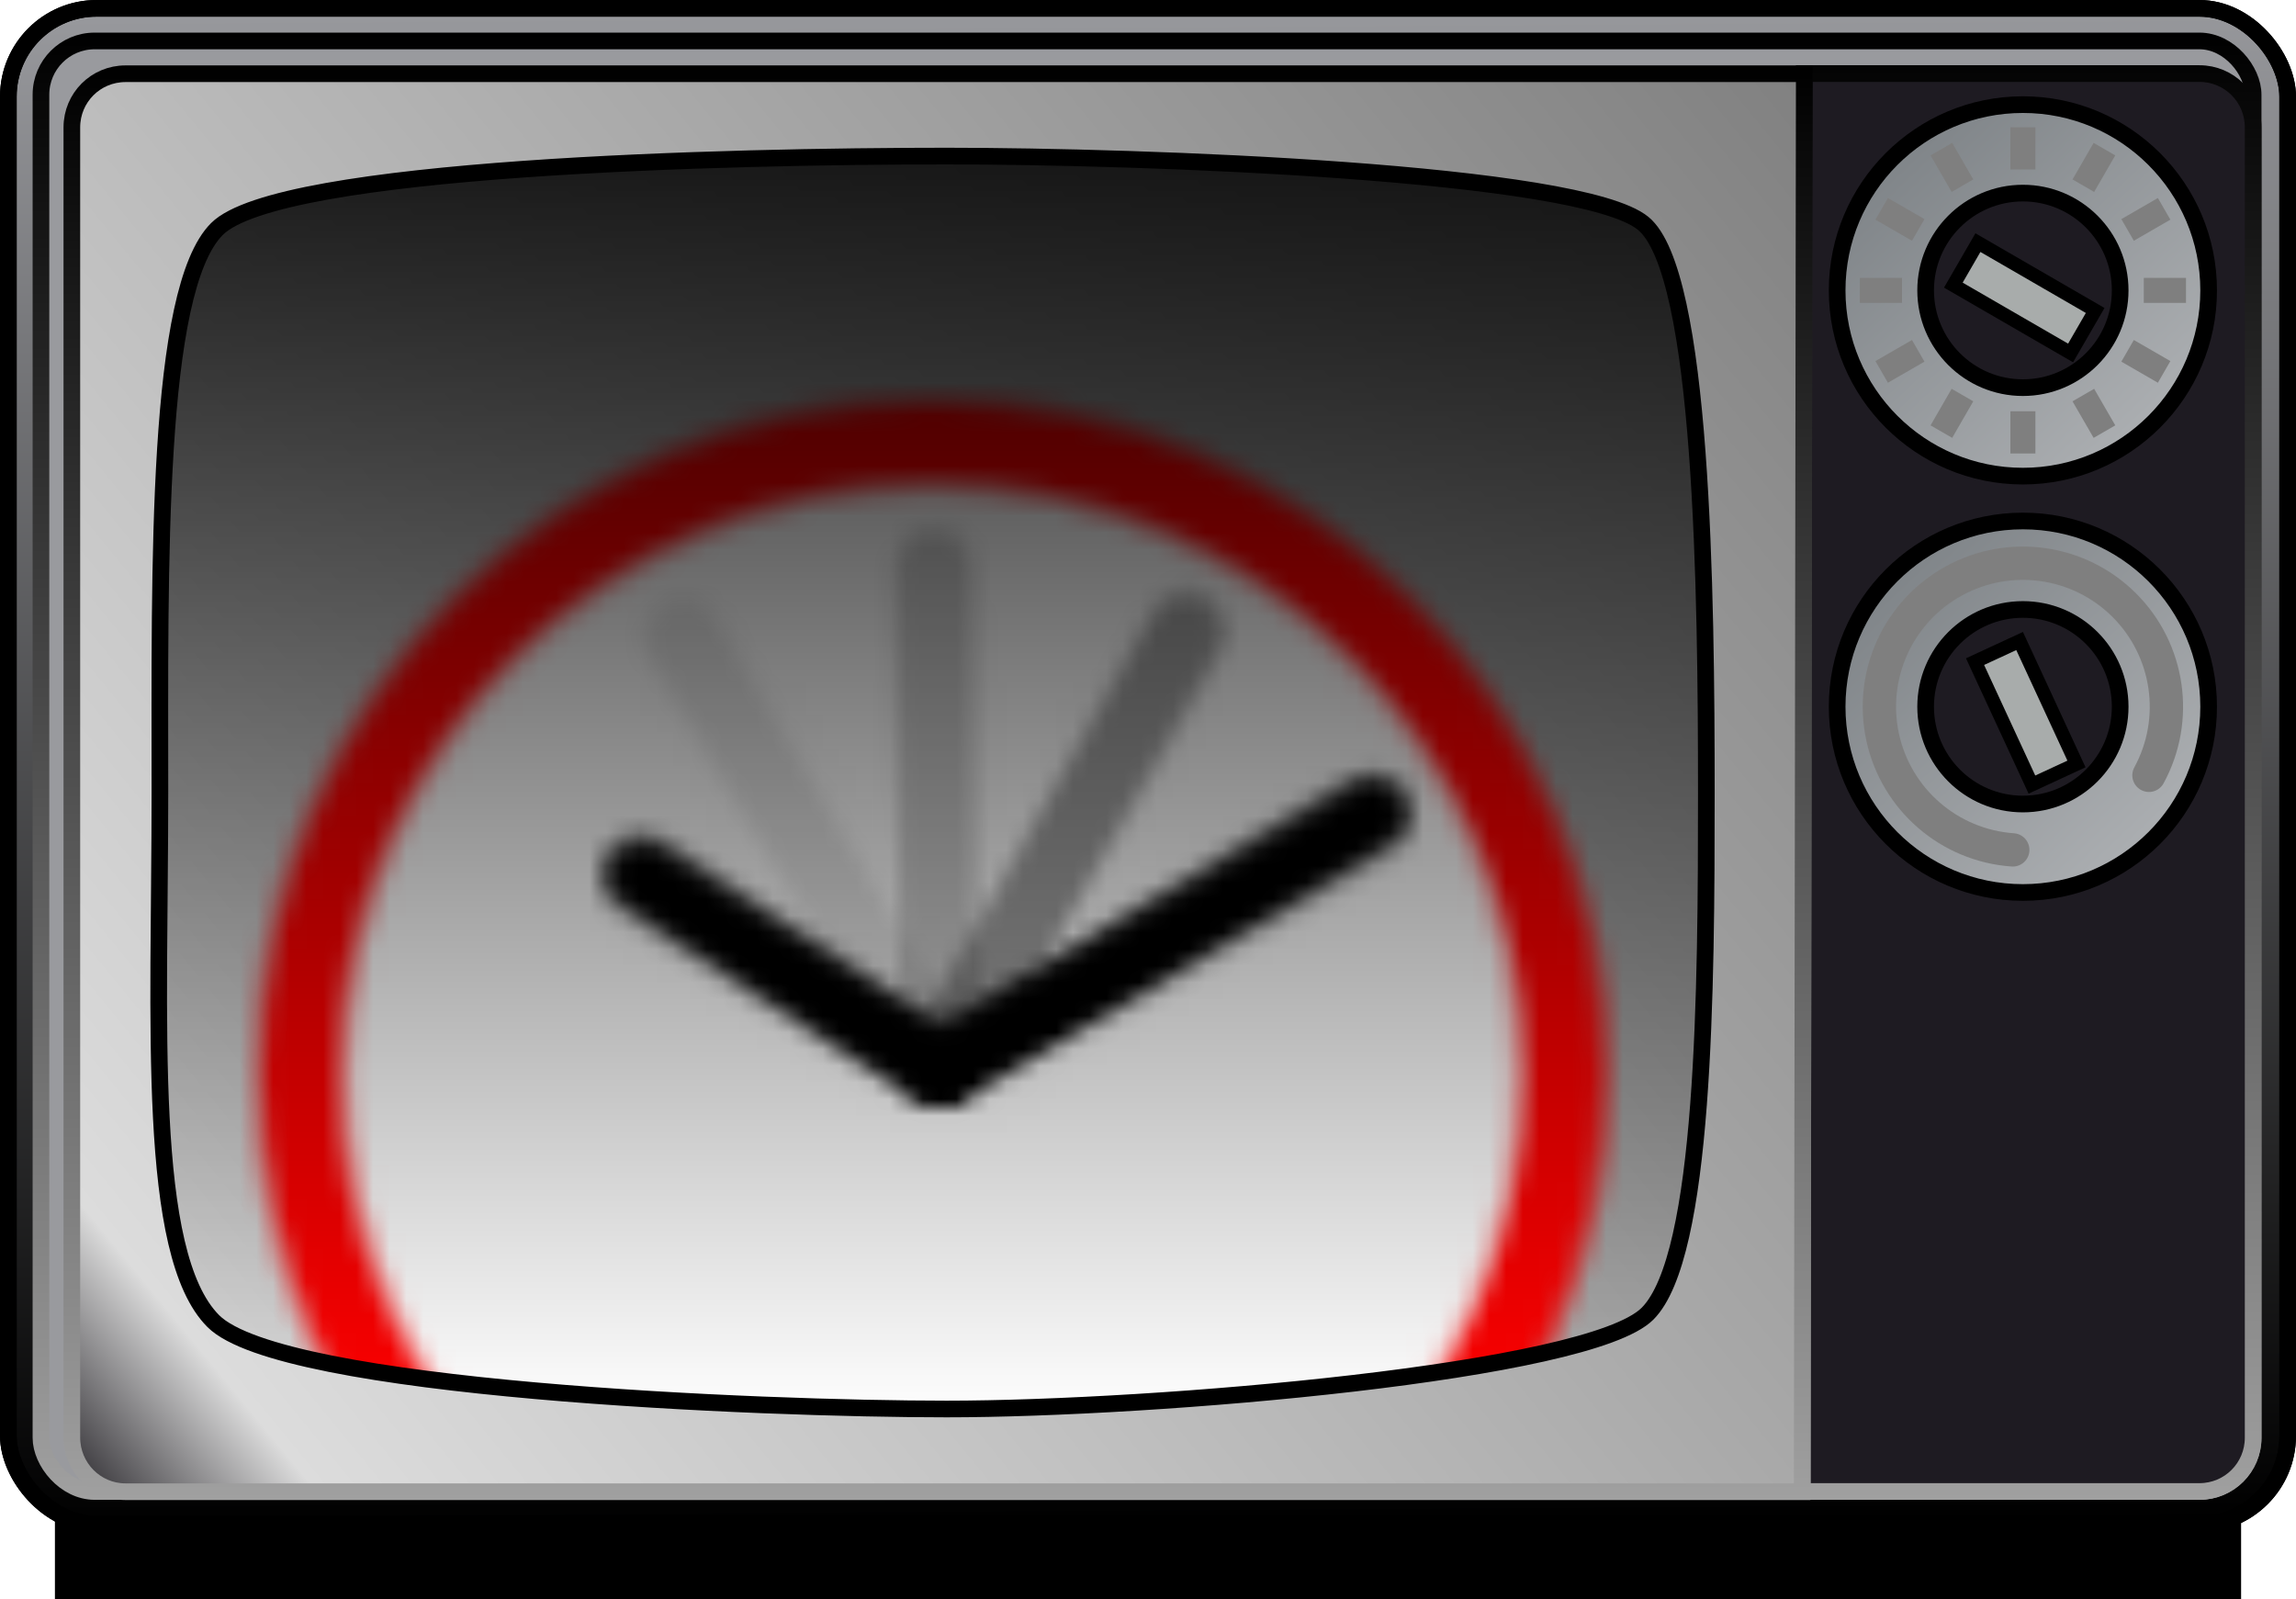 <?xml version="1.0" encoding="UTF-8" standalone="no"?>
<!-- Created with Inkscape (http://www.inkscape.org/) -->
<svg
   xmlns:dc="http://purl.org/dc/elements/1.1/"
   xmlns:cc="http://web.resource.org/cc/"
   xmlns:rdf="http://www.w3.org/1999/02/22-rdf-syntax-ns#"
   xmlns:svg="http://www.w3.org/2000/svg"
   xmlns="http://www.w3.org/2000/svg"
   xmlns:xlink="http://www.w3.org/1999/xlink"
   xmlns:sodipodi="http://sodipodi.sourceforge.net/DTD/sodipodi-0.dtd"
   xmlns:inkscape="http://www.inkscape.org/namespaces/inkscape"
   version="1.0"
   width="137.791"
   height="95.964"
   id="svg10024"
   sodipodi:version="0.32"
   inkscape:version="0.45.1"
   sodipodi:docname="TVfuture icon.svg"
   inkscape:output_extension="org.inkscape.output.svg.inkscape"
   sodipodi:docbase="C:\Documents and Settings\Ed\My Documents\Wikipedia">
  <sodipodi:namedview
     inkscape:window-height="573"
     inkscape:window-width="744"
     inkscape:pageshadow="2"
     inkscape:pageopacity="0.0"
     guidetolerance="10.0"
     gridtolerance="10.0"
     objecttolerance="10.0"
     borderopacity="1.0"
     bordercolor="#666666"
     pagecolor="#ffffff"
     id="base"
     inkscape:zoom="4.0994365"
     inkscape:cx="68.895493"
     inkscape:cy="26.636832"
     inkscape:window-x="154"
     inkscape:window-y="196"
     inkscape:current-layer="svg10024" />
  <defs
     id="defs10026">
    <linearGradient
       id="linearGradient10321">
      <stop
         style="stop-color:#000000;stop-opacity:0.863"
         offset="0"
         id="stop10323" />
      <stop
         style="stop-color:#000000;stop-opacity:0"
         offset="1"
         id="stop10325" />
    </linearGradient>
    <pattern
       patternTransform="translate(32.588,23.538)"
       id="pattern10317"
       xlink:href="#pattern10300" />
    <linearGradient
       id="linearGradient13380">
      <stop
         style="stop-color:#000000;stop-opacity:1"
         offset="0"
         id="stop13382" />
      <stop
         style="stop-color:#a0a0a0;stop-opacity:1"
         offset="1"
         id="stop13384" />
    </linearGradient>
    <linearGradient
       id="linearGradient13403">
      <stop
         style="stop-color:#1f1d22;stop-opacity:1"
         offset="0"
         id="stop13405" />
      <stop
         style="stop-color:#dcdcdc;stop-opacity:1"
         offset="0.089"
         id="stop13413" />
      <stop
         style="stop-color:#808080;stop-opacity:1"
         offset="1"
         id="stop13407" />
    </linearGradient>
    <linearGradient
       id="linearGradient13421">
      <stop
         style="stop-color:#7f8488;stop-opacity:1"
         offset="0"
         id="stop13423" />
      <stop
         style="stop-color:#abaeb1;stop-opacity:1"
         offset="1"
         id="stop13425" />
    </linearGradient>
    <linearGradient
       id="linearGradient13479">
      <stop
         style="stop-color:#999a9e;stop-opacity:1"
         offset="0"
         id="stop13481" />
      <stop
         style="stop-color:#000000;stop-opacity:1"
         offset="1"
         id="stop13483" />
    </linearGradient>
    <linearGradient
       x1="370.319"
       y1="561.757"
       x2="376.549"
       y2="568.298"
       id="linearGradient10247"
       xlink:href="#linearGradient13421"
       gradientUnits="userSpaceOnUse"
       gradientTransform="matrix(2.482,0,0,2.482,-520.42,-590.025)" />
    <linearGradient
       x1="370.319"
       y1="561.757"
       x2="376.549"
       y2="568.298"
       id="linearGradient10253"
       xlink:href="#linearGradient13421"
       gradientUnits="userSpaceOnUse"
       gradientTransform="matrix(2.482,0,0,2.482,-520.42,-565.039)" />
    <linearGradient
       x1="251.562"
       y1="607.844"
       x2="356.531"
       y2="521.75"
       id="linearGradient10260"
       xlink:href="#linearGradient13403"
       gradientUnits="userSpaceOnUse"
       gradientTransform="translate(37.64,277.127)" />
    <linearGradient
       x1="251.562"
       y1="530.612"
       x2="251.562"
       y2="444.518"
       id="linearGradient10262"
       xlink:href="#linearGradient13380"
       gradientUnits="userSpaceOnUse"
       gradientTransform="matrix(1,0,0,-1,37.64,1329.489)" />
    <linearGradient
       x1="249.708"
       y1="519.782"
       x2="249.708"
       y2="607.831"
       id="linearGradient10265"
       xlink:href="#linearGradient13380"
       gradientUnits="userSpaceOnUse"
       gradientTransform="translate(37.64,277.127)" />
    <linearGradient
       x1="249.708"
       y1="519.782"
       x2="249.708"
       y2="607.831"
       id="linearGradient10268"
       xlink:href="#linearGradient13380"
       gradientUnits="userSpaceOnUse"
       gradientTransform="translate(37.64,277.127)" />
    <linearGradient
       x1="247.175"
       y1="517.825"
       x2="247.75"
       y2="609.789"
       id="linearGradient10271"
       xlink:href="#linearGradient13479"
       gradientUnits="userSpaceOnUse"
       gradientTransform="translate(37.64,277.127)" />
    <pattern
       id="pattern10300"
       patternTransform="translate(300.866,818.941)"
       height="80.974"
       width="80.974"
       patternUnits="userSpaceOnUse">
      <g
         id="g10290"
         transform="translate(-300.199,-818.941)">
        <path
           id="path4387"
           style="fill:#ffffff;fill-opacity:1;stroke:#ff0000;stroke-width:5.069;stroke-linecap:round;stroke-linejoin:bevel;stroke-miterlimit:4;stroke-dasharray:none;stroke-dashoffset:0;stroke-opacity:1"
           d="M 378.638,859.428 C 378.638,880.389 361.647,897.38 340.686,897.38 C 319.726,897.38 302.734,880.389 302.734,859.428 C 302.734,838.468 319.726,821.476 340.686,821.476 C 361.647,821.476 378.638,838.468 378.638,859.428 L 378.638,859.428 z " />
        <path
           id="path4395"
           style="fill:none;fill-rule:evenodd;stroke:#000000;stroke-width:4.562;stroke-linecap:round;stroke-linejoin:miter;stroke-miterlimit:4;stroke-dasharray:none;stroke-opacity:0.102"
           d="M 325.752,833.236 L 341.146,859.198" />
        <path
           id="path4397"
           style="fill:none;fill-rule:evenodd;stroke:#000000;stroke-width:4.562;stroke-linecap:round;stroke-linejoin:miter;stroke-miterlimit:4;stroke-dasharray:none;stroke-opacity:0.208"
           d="M 340.795,829.017 L 341.145,859.198" />
        <path
           id="path4401"
           style="fill:none;fill-rule:evenodd;stroke:#000000;stroke-width:4.562;stroke-linecap:round;stroke-linejoin:miter;stroke-miterlimit:4;stroke-dasharray:none;stroke-opacity:0.368"
           d="M 355.933,832.885 L 341.145,859.198" />
        <path
           id="path4403"
           style="fill:none;fill-rule:evenodd;stroke:#000000;stroke-width:4.562;stroke-linecap:round;stroke-linejoin:miter;stroke-miterlimit:4;stroke-dasharray:none;stroke-opacity:1"
           d="M 367.108,843.804 L 341.146,859.197" />
        <path
           id="path4389"
           style="fill:none;fill-rule:evenodd;stroke:#000000;stroke-width:4.562;stroke-linecap:round;stroke-linejoin:miter;stroke-miterlimit:4;stroke-dasharray:none;stroke-opacity:1"
           d="M 323.225,847.481 L 341.146,859.198" />
      </g>
    </pattern>
    <pattern
       id="pattern10313"
       patternTransform="translate(268.278,795.403)"
       height="107.649"
       width="131.798"
       patternUnits="userSpaceOnUse">
      <rect
         style="opacity:1;fill:none;fill-opacity:1;stroke:#000000;stroke-width:3;stroke-linecap:round;stroke-linejoin:round;stroke-miterlimit:4;stroke-dasharray:none;stroke-dashoffset:0;stroke-opacity:1"
         id="rect10311"
         width="128.798"
         height="104.649"
         x="1.5"
         y="1.5" />
      <rect
         style="fill:url(#pattern10317);stroke:none"
         width="80.974"
         height="80.974"
         x="32.588"
         y="23.538"
         id="rect10309" />
    </pattern>
    <linearGradient
       x1="327.588"
       y1="803.818"
       x2="327.588"
       y2="880.037"
       id="linearGradient10327"
       xlink:href="#linearGradient10321"
       gradientUnits="userSpaceOnUse" />
  </defs>
  <g
     transform="translate(-285.39,-794.952)"
     id="layer1">
    <rect
       width="131.2"
       height="5.22"
       x="288.686"
       y="885.696"
       style="fill:#000000;fill-opacity:1;stroke:none;stroke-width:1;stroke-linecap:round;stroke-linejoin:round;stroke-miterlimit:4;stroke-dasharray:none;stroke-dashoffset:0;stroke-opacity:1"
       id="rect5940" />
    <rect
       width="136.791"
       height="90.964"
       ry="5.297"
       x="285.89"
       y="795.452"
       style="fill:url(#linearGradient10271);fill-opacity:1;stroke:#000000;stroke-width:1;stroke-linecap:round;stroke-linejoin:miter;stroke-miterlimit:4;stroke-dasharray:none;stroke-dashoffset:0;stroke-opacity:1"
       id="rect13374" />
    <rect
       width="132.761"
       height="87.049"
       ry="3.224"
       x="287.848"
       y="797.409"
       style="fill:#999a9e;fill-opacity:1;stroke:url(#linearGradient10268);stroke-width:1;stroke-linecap:round;stroke-linejoin:miter;stroke-miterlimit:4;stroke-dasharray:none;stroke-dashoffset:0;stroke-opacity:1"
       id="rect13378" />
    <path
       d="M 393.665,799.367 L 417.385,799.367 C 419.171,799.367 420.609,800.805 420.609,802.591 L 420.609,881.234 C 420.609,883.02 419.171,884.458 417.385,884.458 L 393.55,884.458 L 393.665,799.367 z "
       style="fill:#1e1b22;fill-opacity:1;stroke:url(#linearGradient10265);stroke-width:1;stroke-linecap:round;stroke-linejoin:miter;stroke-miterlimit:4;stroke-dashoffset:0;stroke-opacity:1"
       id="rect13390" />
    <path
       d="M 292.921,799.377 C 291.135,799.377 289.702,800.81 289.702,802.596 L 289.702,881.221 C 289.702,883.007 291.135,884.471 292.921,884.471 L 393.546,884.471 L 393.671,799.377 L 292.921,799.377 z "
       style="fill:url(#linearGradient10260);fill-opacity:1;stroke:url(#linearGradient10262);stroke-width:1;stroke-linecap:round;stroke-linejoin:miter;stroke-miterlimit:4;stroke-dashoffset:0;stroke-opacity:1"
       id="rect13388" />
    <path
       d="M 342.196,804.318 C 353.843,804.318 380.22,805.242 384.003,808.356 C 387.593,811.31 387.793,830.64 387.793,842.546 C 387.793,854.221 387.717,870.335 384.262,873.79 C 380.752,877.301 354.715,879.507 342.196,879.507 C 330.992,879.507 302.303,878.345 298.192,874.235 C 294.14,870.182 294.987,856.239 294.987,842.546 C 294.987,828.967 294.726,812.379 298.41,808.694 C 302.153,804.952 329.179,804.318 342.196,804.318 z "
       style="fill:url(#pattern10313);fill-opacity:1;fill-rule:evenodd;stroke:none;stroke-width:1px;stroke-linecap:butt;stroke-linejoin:miter;stroke-opacity:1"
       id="path13370" />
    <rect
       width="136.791"
       height="90.964"
       ry="5.297"
       x="285.89"
       y="795.452"
       style="fill:none;fill-opacity:1;stroke:#000000;stroke-width:1;stroke-linecap:round;stroke-linejoin:miter;stroke-miterlimit:4;stroke-dasharray:none;stroke-dashoffset:0;stroke-opacity:1"
       id="rect13372" />
    <path
       d="M 417.938,837.364 C 417.938,843.52 412.948,848.511 406.791,848.511 C 400.635,848.511 395.644,843.52 395.644,837.364 C 395.644,831.208 400.635,826.217 406.791,826.217 C 412.948,826.217 417.938,831.208 417.938,837.364 z "
       style="fill:url(#linearGradient10253);fill-opacity:1;stroke:#000000;stroke-width:1;stroke-linecap:round;stroke-linejoin:miter;stroke-miterlimit:4;stroke-dasharray:none;stroke-dashoffset:0;stroke-opacity:1"
       id="path13417" />
    <path
       d="M 412.629,837.364 C 412.629,840.588 410.015,843.202 406.791,843.202 C 403.567,843.202 400.954,840.588 400.954,837.364 C 400.954,834.14 403.567,831.527 406.791,831.527 C 410.015,831.527 412.629,834.14 412.629,837.364 z "
       style="fill:#1e1b22;fill-opacity:1;stroke:#000000;stroke-width:1;stroke-linecap:round;stroke-linejoin:miter;stroke-miterlimit:4;stroke-dasharray:none;stroke-dashoffset:0;stroke-opacity:1"
       id="path13415" />
    <path
       d="M 406.183,845.955 C 402.371,845.685 399.193,842.936 398.377,839.203 C 397.562,835.469 399.303,831.645 402.655,829.81 C 406.007,827.975 410.167,828.567 412.873,831.266 C 415.579,833.964 416.183,838.123 414.357,841.479"
       style="fill:none;fill-opacity:1;stroke:#7f7f7f;stroke-width:2;stroke-linecap:round;stroke-linejoin:miter;stroke-miterlimit:4;stroke-dasharray:none;stroke-dashoffset:0;stroke-opacity:1"
       id="path13419" />
    <rect
       width="2.945"
       height="8.126"
       x="16.189"
       y="926.714"
       transform="matrix(0.908,-0.42,0.42,0.908,0,0)"
       style="fill:#a8acab;fill-opacity:1;stroke:#000000;stroke-width:0.819;stroke-linecap:round;stroke-linejoin:miter;stroke-miterlimit:4;stroke-dasharray:none;stroke-dashoffset:0;stroke-opacity:1"
       id="rect13429" />
    <path
       d="M 417.938,812.378 C 417.938,818.534 412.948,823.525 406.791,823.525 C 400.635,823.525 395.644,818.534 395.644,812.378 C 395.644,806.221 400.635,801.231 406.791,801.231 C 412.948,801.231 417.938,806.221 417.938,812.378 z "
       style="fill:url(#linearGradient10247);fill-opacity:1;stroke:#000000;stroke-width:1;stroke-linecap:round;stroke-linejoin:miter;stroke-miterlimit:4;stroke-dasharray:none;stroke-dashoffset:0;stroke-opacity:1"
       id="path13433" />
    <path
       d="M 412.629,812.378 C 412.629,815.602 410.015,818.215 406.791,818.215 C 403.567,818.215 400.954,815.602 400.954,812.378 C 400.954,809.154 403.567,806.54 406.791,806.54 C 410.015,806.54 412.629,809.154 412.629,812.378 z "
       style="fill:#1e1b22;fill-opacity:1;stroke:#000000;stroke-width:1;stroke-linecap:round;stroke-linejoin:miter;stroke-miterlimit:4;stroke-dasharray:none;stroke-dashoffset:0;stroke-opacity:1"
       id="path13435" />
    <rect
       width="2.945"
       height="8.126"
       x="-501.056"
       y="754.787"
       transform="matrix(0.501,-0.866,0.866,0.501,0,0)"
       style="fill:#a8acab;fill-opacity:1;stroke:#000000;stroke-width:0.819;stroke-linecap:round;stroke-linejoin:miter;stroke-miterlimit:4;stroke-dasharray:none;stroke-dashoffset:0;stroke-opacity:1"
       id="rect13437" />
    <g
       transform="translate(37.64,277.242)"
       id="g13465">
      <path
         d="M 369.151,542.39 L 369.151,544.923"
         style="fill:none;fill-rule:evenodd;stroke:#7f7f7f;stroke-width:1.5;stroke-linecap:butt;stroke-linejoin:miter;stroke-miterlimit:4;stroke-dasharray:none;stroke-opacity:1"
         id="path13441" />
      <path
         d="M 372.778,541.418 L 374.045,543.612"
         style="fill:none;fill-rule:evenodd;stroke:#7f7f7f;stroke-width:1.5;stroke-linecap:butt;stroke-linejoin:miter;stroke-miterlimit:4;stroke-dasharray:none;stroke-opacity:1"
         id="path13443" />
      <path
         d="M 375.434,538.763 L 377.627,540.029"
         style="fill:none;fill-rule:evenodd;stroke:#7f7f7f;stroke-width:1.5;stroke-linecap:butt;stroke-linejoin:miter;stroke-miterlimit:4;stroke-dasharray:none;stroke-opacity:1"
         id="path13445" />
      <path
         d="M 376.406,535.136 L 378.939,535.136"
         style="fill:none;fill-rule:evenodd;stroke:#7f7f7f;stroke-width:1.5;stroke-linecap:butt;stroke-linejoin:miter;stroke-miterlimit:4;stroke-dasharray:none;stroke-opacity:1"
         id="path13447" />
      <path
         d="M 375.434,531.509 L 377.627,530.242"
         style="fill:none;fill-rule:evenodd;stroke:#7f7f7f;stroke-width:1.5;stroke-linecap:butt;stroke-linejoin:miter;stroke-miterlimit:4;stroke-dasharray:none;stroke-opacity:1"
         id="path13449" />
      <path
         d="M 372.778,528.853 L 374.045,526.66"
         style="fill:none;fill-rule:evenodd;stroke:#7f7f7f;stroke-width:1.5;stroke-linecap:butt;stroke-linejoin:miter;stroke-miterlimit:4;stroke-dasharray:none;stroke-opacity:1"
         id="path13451" />
      <path
         d="M 369.151,527.882 L 369.151,525.348"
         style="fill:none;fill-rule:evenodd;stroke:#7f7f7f;stroke-width:1.5;stroke-linecap:butt;stroke-linejoin:miter;stroke-miterlimit:4;stroke-dasharray:none;stroke-opacity:1"
         id="path13453" />
      <path
         d="M 365.524,528.853 L 364.258,526.66"
         style="fill:none;fill-rule:evenodd;stroke:#7f7f7f;stroke-width:1.5;stroke-linecap:butt;stroke-linejoin:miter;stroke-miterlimit:4;stroke-dasharray:none;stroke-opacity:1"
         id="path13455" />
      <path
         d="M 362.869,531.509 L 360.675,530.242"
         style="fill:none;fill-rule:evenodd;stroke:#7f7f7f;stroke-width:1.5;stroke-linecap:butt;stroke-linejoin:miter;stroke-miterlimit:4;stroke-dasharray:none;stroke-opacity:1"
         id="path13457" />
      <path
         d="M 361.897,535.136 L 359.364,535.136"
         style="fill:none;fill-rule:evenodd;stroke:#7f7f7f;stroke-width:1.5;stroke-linecap:butt;stroke-linejoin:miter;stroke-miterlimit:4;stroke-dasharray:none;stroke-opacity:1"
         id="path13459" />
      <path
         d="M 362.869,538.763 L 360.675,540.029"
         style="fill:none;fill-rule:evenodd;stroke:#7f7f7f;stroke-width:1.5;stroke-linecap:butt;stroke-linejoin:miter;stroke-miterlimit:4;stroke-dasharray:none;stroke-opacity:1"
         id="path13461" />
      <path
         d="M 365.524,541.418 L 364.258,543.612"
         style="fill:none;fill-rule:evenodd;stroke:#7f7f7f;stroke-width:1.5;stroke-linecap:butt;stroke-linejoin:miter;stroke-miterlimit:4;stroke-dasharray:none;stroke-opacity:1"
         id="path13463" />
    </g>
    <path
       d="M 342.196,804.318 C 353.843,804.318 380.22,805.242 384.003,808.356 C 387.593,811.31 387.793,830.64 387.793,842.546 C 387.793,854.221 387.717,870.335 384.262,873.79 C 380.752,877.301 354.715,879.507 342.196,879.507 C 330.992,879.507 302.303,878.345 298.192,874.235 C 294.14,870.182 294.987,856.239 294.987,842.546 C 294.987,828.967 294.726,812.379 298.41,808.694 C 302.153,804.952 329.179,804.318 342.196,804.318 z "
       style="fill:url(#linearGradient10327);fill-opacity:1;fill-rule:evenodd;stroke:#000000;stroke-width:1px;stroke-linecap:butt;stroke-linejoin:miter;stroke-opacity:1"
       id="path10298" />
  </g>
</svg>
